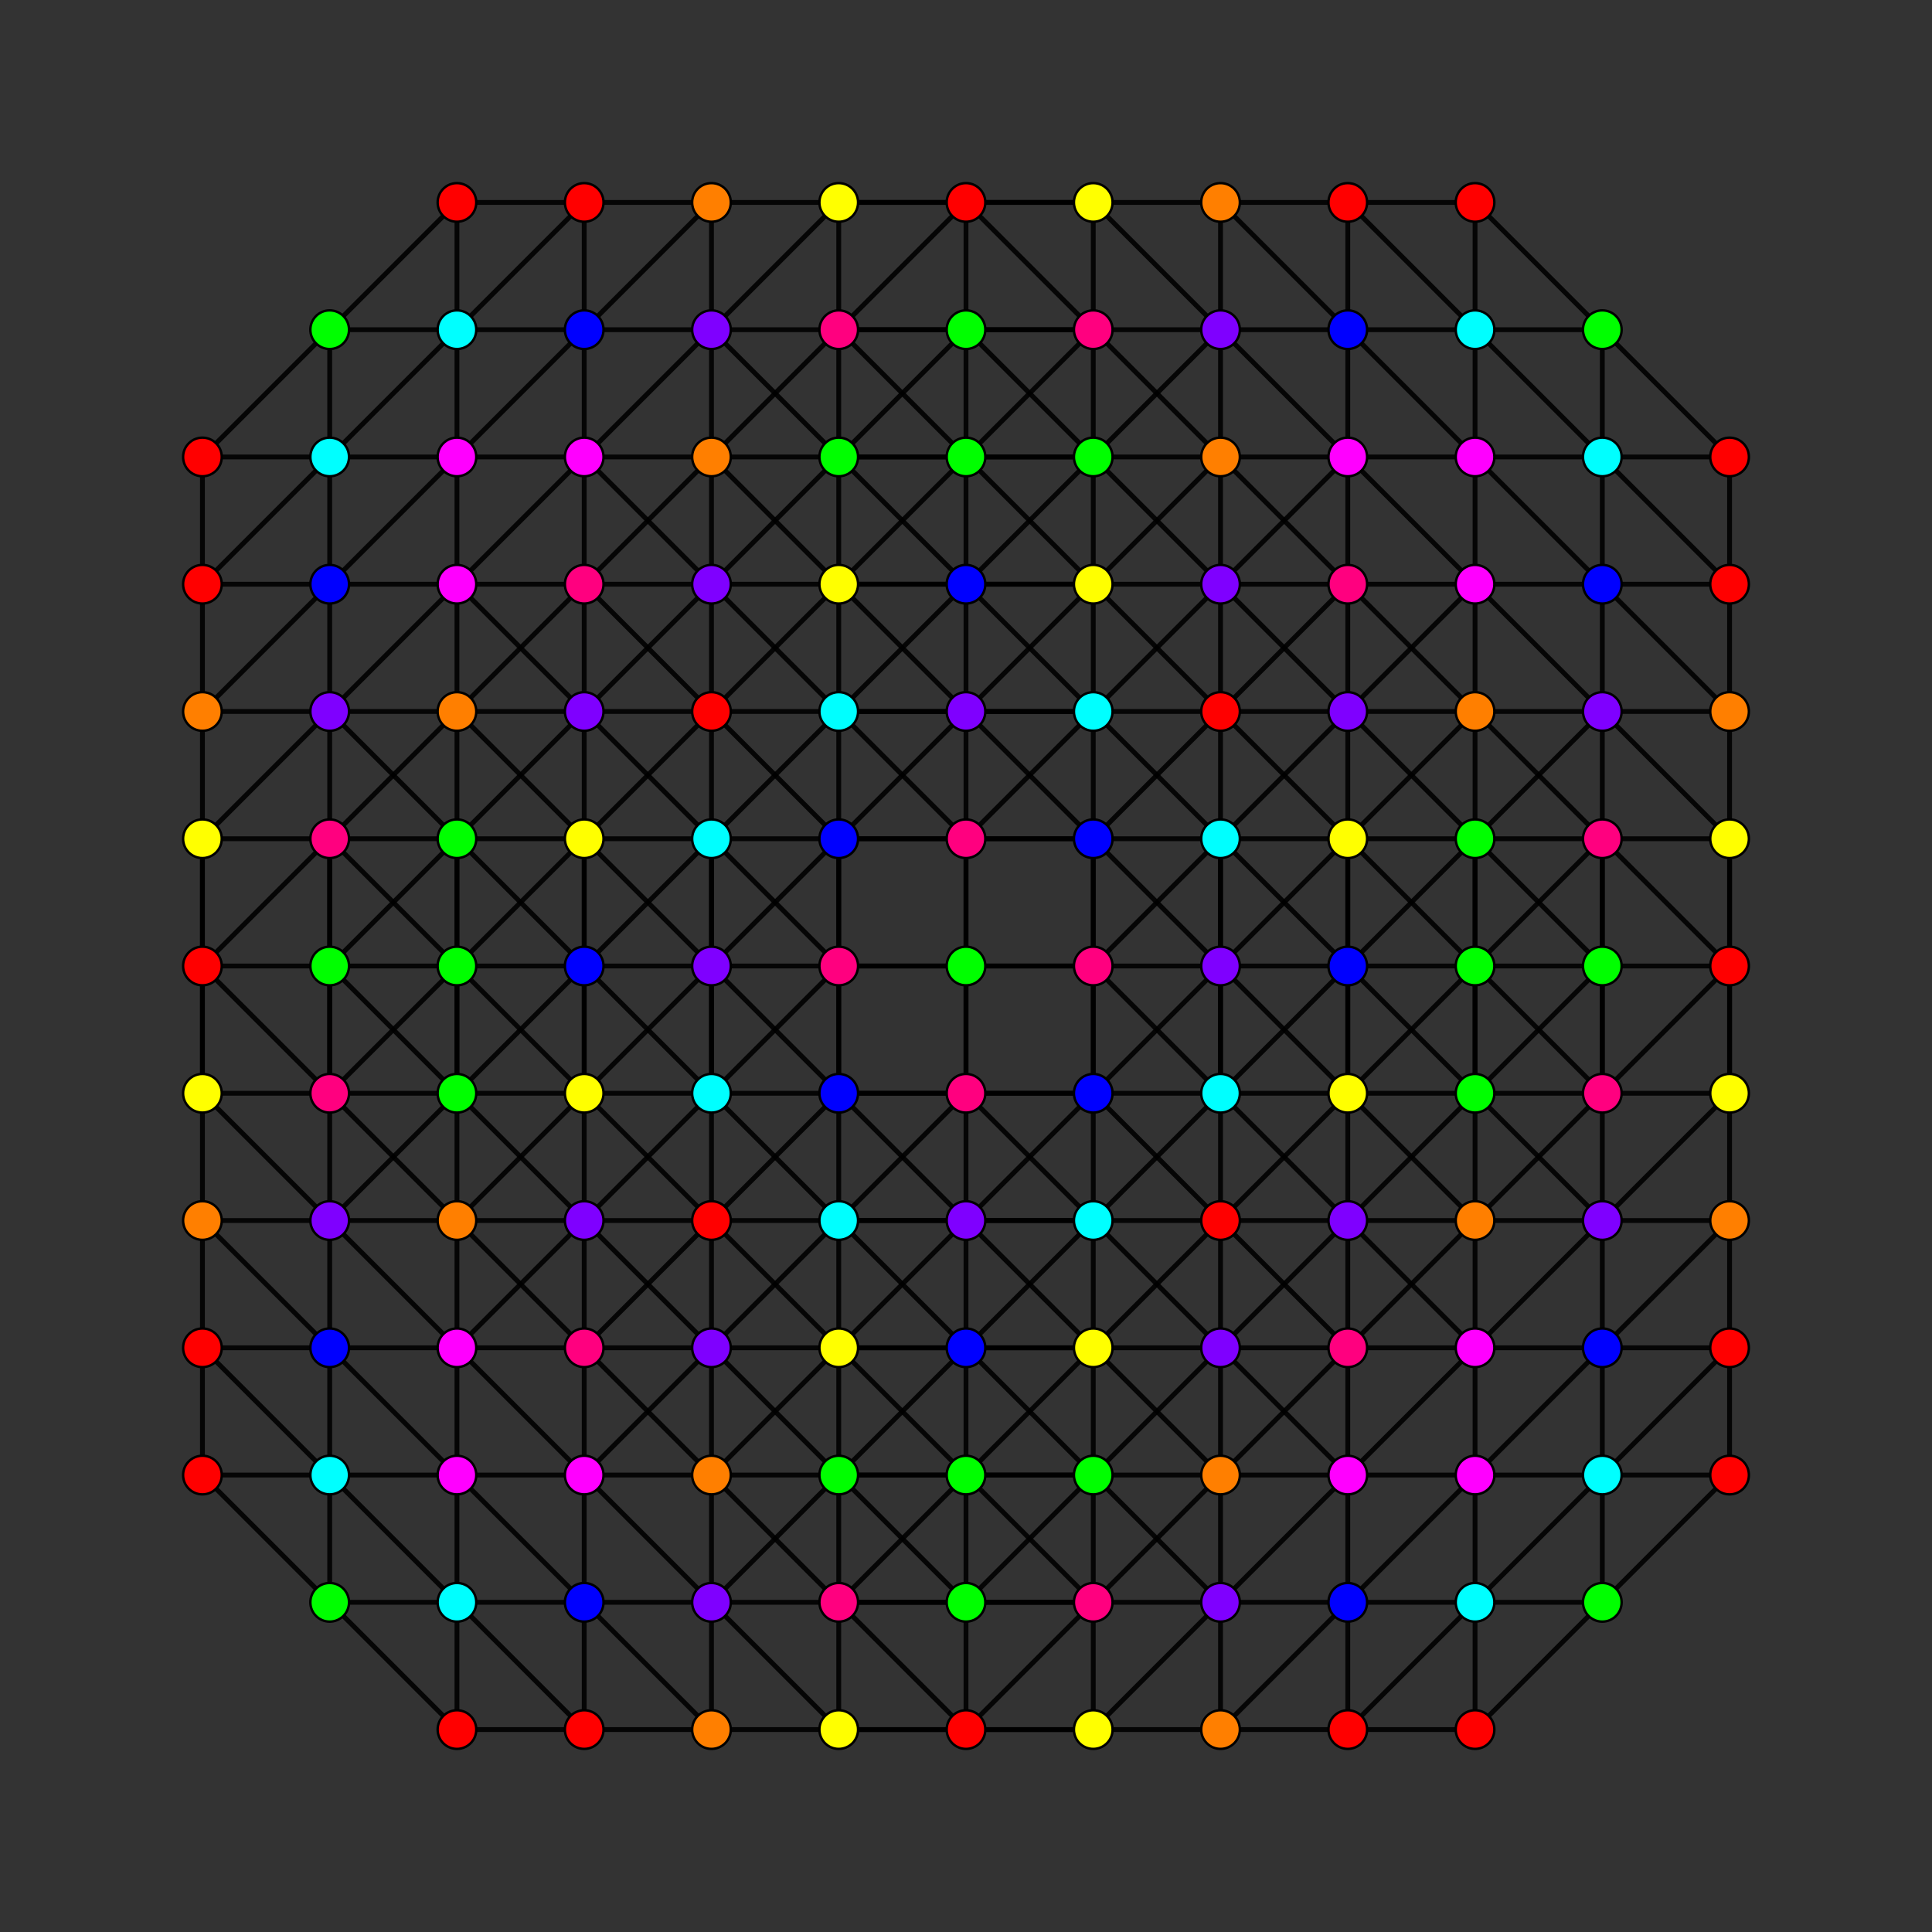 <?xml version="1.0" encoding="UTF-8" standalone="no"?>
<svg
xmlns="http://www.w3.org/2000/svg"
version="1.0"
width="1600" height="1600"
id="8-simplex_t023457_A3.svg">
<rect width="100%" height="100%" fill="#333333" stroke="none"/>
<g style="stroke:#000000;stroke-width:4.0;stroke-opacity:0.90;">
<line x1="905.393" y1="905.393" x2="905.393" y2="905.393"/>
<line x1="905.393" y1="905.393" x2="905.393" y2="1010.786"/>
<line x1="905.393" y1="905.393" x2="1010.786" y2="800.000"/>
<line x1="905.393" y1="905.393" x2="905.393" y2="694.607"/>
<line x1="905.393" y1="905.393" x2="800.000" y2="1010.786"/>
<line x1="905.393" y1="905.393" x2="694.607" y2="905.393"/>
<line x1="905.393" y1="1010.786" x2="905.393" y2="1010.786"/>
<line x1="905.393" y1="1010.786" x2="905.393" y2="1116.179"/>
<line x1="905.393" y1="1010.786" x2="1010.786" y2="1010.786"/>
<line x1="905.393" y1="1010.786" x2="800.000" y2="1116.179"/>
<line x1="905.393" y1="1010.786" x2="694.607" y2="1010.786"/>
<line x1="905.393" y1="1116.179" x2="905.393" y2="1116.179"/>
<line x1="905.393" y1="1116.179" x2="905.393" y2="1221.572"/>
<line x1="905.393" y1="1116.179" x2="1010.786" y2="1116.179"/>
<line x1="905.393" y1="1116.179" x2="800.000" y2="1221.572"/>
<line x1="905.393" y1="1116.179" x2="694.607" y2="1116.179"/>
<line x1="905.393" y1="1221.572" x2="905.393" y2="1221.572"/>
<line x1="905.393" y1="1221.572" x2="905.393" y2="1326.965"/>
<line x1="905.393" y1="1221.572" x2="1010.786" y2="1221.572"/>
<line x1="905.393" y1="1221.572" x2="800.000" y2="1326.965"/>
<line x1="905.393" y1="1221.572" x2="694.607" y2="1221.572"/>
<line x1="905.393" y1="1326.965" x2="905.393" y2="1326.965"/>
<line x1="905.393" y1="1326.965" x2="1010.786" y2="1326.965"/>
<line x1="905.393" y1="1326.965" x2="800.000" y2="1432.358"/>
<line x1="905.393" y1="1326.965" x2="694.607" y2="1326.965"/>
<line x1="1010.786" y1="800.000" x2="1010.786" y2="800.000"/>
<line x1="1010.786" y1="800.000" x2="1116.179" y2="800.000"/>
<line x1="1010.786" y1="800.000" x2="905.393" y2="694.607"/>
<line x1="1010.786" y1="1010.786" x2="1010.786" y2="1010.786"/>
<line x1="1010.786" y1="1010.786" x2="1010.786" y2="1116.179"/>
<line x1="1010.786" y1="1010.786" x2="1116.179" y2="905.393"/>
<line x1="1010.786" y1="1010.786" x2="905.393" y2="905.393"/>
<line x1="1010.786" y1="1010.786" x2="905.393" y2="1116.179"/>
<line x1="1010.786" y1="1116.179" x2="1010.786" y2="1116.179"/>
<line x1="1010.786" y1="1116.179" x2="1010.786" y2="1221.572"/>
<line x1="1010.786" y1="1116.179" x2="1116.179" y2="1116.179"/>
<line x1="1010.786" y1="1116.179" x2="905.393" y2="1010.786"/>
<line x1="1010.786" y1="1116.179" x2="905.393" y2="1221.572"/>
<line x1="1010.786" y1="1221.572" x2="1010.786" y2="1221.572"/>
<line x1="1010.786" y1="1221.572" x2="1010.786" y2="1326.965"/>
<line x1="1010.786" y1="1221.572" x2="1116.179" y2="1221.572"/>
<line x1="1010.786" y1="1221.572" x2="905.393" y2="1116.179"/>
<line x1="1010.786" y1="1221.572" x2="905.393" y2="1326.965"/>
<line x1="1010.786" y1="1326.965" x2="1010.786" y2="1326.965"/>
<line x1="1010.786" y1="1326.965" x2="1116.179" y2="1326.965"/>
<line x1="1010.786" y1="1326.965" x2="905.393" y2="1221.572"/>
<line x1="1010.786" y1="1326.965" x2="905.393" y2="1432.358"/>
<line x1="1116.179" y1="800.000" x2="1116.179" y2="800.000"/>
<line x1="1116.179" y1="800.000" x2="1116.179" y2="905.393"/>
<line x1="1116.179" y1="800.000" x2="1221.572" y2="800.000"/>
<line x1="1116.179" y1="800.000" x2="1116.179" y2="694.607"/>
<line x1="1116.179" y1="800.000" x2="1010.786" y2="905.393"/>
<line x1="1116.179" y1="800.000" x2="1010.786" y2="694.607"/>
<line x1="1116.179" y1="905.393" x2="1116.179" y2="905.393"/>
<line x1="1116.179" y1="905.393" x2="1221.572" y2="905.393"/>
<line x1="1116.179" y1="905.393" x2="1116.179" y2="694.607"/>
<line x1="1116.179" y1="905.393" x2="1010.786" y2="905.393"/>
<line x1="1116.179" y1="1116.179" x2="1116.179" y2="1116.179"/>
<line x1="1116.179" y1="1116.179" x2="1116.179" y2="1221.572"/>
<line x1="1116.179" y1="1116.179" x2="1221.572" y2="1010.786"/>
<line x1="1116.179" y1="1116.179" x2="1116.179" y2="1010.786"/>
<line x1="1116.179" y1="1116.179" x2="1010.786" y2="1221.572"/>
<line x1="1116.179" y1="1221.572" x2="1116.179" y2="1221.572"/>
<line x1="1116.179" y1="1221.572" x2="1116.179" y2="1326.965"/>
<line x1="1116.179" y1="1221.572" x2="1221.572" y2="1221.572"/>
<line x1="1116.179" y1="1221.572" x2="1010.786" y2="1326.965"/>
<line x1="1116.179" y1="1326.965" x2="1116.179" y2="1326.965"/>
<line x1="1116.179" y1="1326.965" x2="1221.572" y2="1326.965"/>
<line x1="1116.179" y1="1326.965" x2="1010.786" y2="1432.358"/>
<line x1="1221.572" y1="800.000" x2="1221.572" y2="800.000"/>
<line x1="1221.572" y1="800.000" x2="1221.572" y2="905.393"/>
<line x1="1221.572" y1="800.000" x2="1326.965" y2="800.000"/>
<line x1="1221.572" y1="800.000" x2="1221.572" y2="694.607"/>
<line x1="1221.572" y1="800.000" x2="1116.179" y2="905.393"/>
<line x1="1221.572" y1="800.000" x2="1116.179" y2="694.607"/>
<line x1="1221.572" y1="905.393" x2="1221.572" y2="905.393"/>
<line x1="1221.572" y1="905.393" x2="1221.572" y2="1010.786"/>
<line x1="1221.572" y1="905.393" x2="1326.965" y2="905.393"/>
<line x1="1221.572" y1="905.393" x2="1221.572" y2="694.607"/>
<line x1="1221.572" y1="905.393" x2="1116.179" y2="1010.786"/>
<line x1="1221.572" y1="1010.786" x2="1221.572" y2="1010.786"/>
<line x1="1221.572" y1="1010.786" x2="1326.965" y2="1010.786"/>
<line x1="1221.572" y1="1010.786" x2="1116.179" y2="1010.786"/>
<line x1="1221.572" y1="1221.572" x2="1221.572" y2="1221.572"/>
<line x1="1221.572" y1="1221.572" x2="1221.572" y2="1326.965"/>
<line x1="1221.572" y1="1221.572" x2="1326.965" y2="1116.179"/>
<line x1="1221.572" y1="1221.572" x2="1326.965" y2="1221.572"/>
<line x1="1221.572" y1="1221.572" x2="1221.572" y2="1116.179"/>
<line x1="1221.572" y1="1221.572" x2="1116.179" y2="1326.965"/>
<line x1="1221.572" y1="1326.965" x2="1221.572" y2="1326.965"/>
<line x1="1221.572" y1="1326.965" x2="1326.965" y2="1326.965"/>
<line x1="1221.572" y1="1326.965" x2="1116.179" y2="1432.358"/>
<line x1="1326.965" y1="800.000" x2="1326.965" y2="800.000"/>
<line x1="1326.965" y1="800.000" x2="1326.965" y2="905.393"/>
<line x1="1326.965" y1="800.000" x2="1432.358" y2="800.000"/>
<line x1="1326.965" y1="800.000" x2="1326.965" y2="694.607"/>
<line x1="1326.965" y1="800.000" x2="1221.572" y2="905.393"/>
<line x1="1326.965" y1="800.000" x2="1221.572" y2="694.607"/>
<line x1="1326.965" y1="905.393" x2="1326.965" y2="905.393"/>
<line x1="1326.965" y1="905.393" x2="1326.965" y2="1010.786"/>
<line x1="1326.965" y1="905.393" x2="1432.358" y2="905.393"/>
<line x1="1326.965" y1="905.393" x2="1326.965" y2="694.607"/>
<line x1="1326.965" y1="905.393" x2="1221.572" y2="1010.786"/>
<line x1="1326.965" y1="1010.786" x2="1326.965" y2="1010.786"/>
<line x1="1326.965" y1="1010.786" x2="1326.965" y2="1116.179"/>
<line x1="1326.965" y1="1010.786" x2="1432.358" y2="1010.786"/>
<line x1="1326.965" y1="1010.786" x2="1221.572" y2="1116.179"/>
<line x1="1326.965" y1="1116.179" x2="1326.965" y2="1116.179"/>
<line x1="1326.965" y1="1116.179" x2="1326.965" y2="1221.572"/>
<line x1="1326.965" y1="1116.179" x2="1432.358" y2="1116.179"/>
<line x1="1326.965" y1="1116.179" x2="1221.572" y2="1116.179"/>
<line x1="1326.965" y1="1221.572" x2="1326.965" y2="1221.572"/>
<line x1="1326.965" y1="1221.572" x2="1326.965" y2="1326.965"/>
<line x1="1326.965" y1="1221.572" x2="1432.358" y2="1221.572"/>
<line x1="1326.965" y1="1221.572" x2="1221.572" y2="1326.965"/>
<line x1="1326.965" y1="1326.965" x2="1326.965" y2="1326.965"/>
<line x1="1326.965" y1="1326.965" x2="1432.358" y2="1221.572"/>
<line x1="1326.965" y1="1326.965" x2="1221.572" y2="1432.358"/>
<line x1="1432.358" y1="800.000" x2="1432.358" y2="800.000"/>
<line x1="1432.358" y1="800.000" x2="1432.358" y2="905.393"/>
<line x1="1432.358" y1="800.000" x2="1432.358" y2="694.607"/>
<line x1="1432.358" y1="800.000" x2="1326.965" y2="905.393"/>
<line x1="1432.358" y1="800.000" x2="1326.965" y2="694.607"/>
<line x1="1432.358" y1="905.393" x2="1432.358" y2="905.393"/>
<line x1="1432.358" y1="905.393" x2="1432.358" y2="1010.786"/>
<line x1="1432.358" y1="905.393" x2="1432.358" y2="694.607"/>
<line x1="1432.358" y1="905.393" x2="1326.965" y2="1010.786"/>
<line x1="1432.358" y1="1010.786" x2="1432.358" y2="1010.786"/>
<line x1="1432.358" y1="1010.786" x2="1432.358" y2="1116.179"/>
<line x1="1432.358" y1="1010.786" x2="1326.965" y2="1116.179"/>
<line x1="1432.358" y1="1116.179" x2="1432.358" y2="1116.179"/>
<line x1="1432.358" y1="1116.179" x2="1432.358" y2="1221.572"/>
<line x1="1432.358" y1="1116.179" x2="1326.965" y2="1221.572"/>
<line x1="1432.358" y1="1221.572" x2="1432.358" y2="1221.572"/>
<line x1="905.393" y1="694.607" x2="905.393" y2="694.607"/>
<line x1="905.393" y1="694.607" x2="905.393" y2="589.214"/>
<line x1="905.393" y1="694.607" x2="694.607" y2="694.607"/>
<line x1="905.393" y1="694.607" x2="800.000" y2="589.214"/>
<line x1="905.393" y1="905.393" x2="800.000" y2="905.393"/>
<line x1="905.393" y1="1010.786" x2="800.000" y2="1010.786"/>
<line x1="905.393" y1="1116.179" x2="800.000" y2="1116.179"/>
<line x1="905.393" y1="1221.572" x2="800.000" y2="1221.572"/>
<line x1="1116.179" y1="694.607" x2="1116.179" y2="694.607"/>
<line x1="1116.179" y1="694.607" x2="1221.572" y2="694.607"/>
<line x1="1116.179" y1="694.607" x2="1010.786" y2="589.214"/>
<line x1="1116.179" y1="694.607" x2="1010.786" y2="694.607"/>
<line x1="1116.179" y1="1010.786" x2="1116.179" y2="1010.786"/>
<line x1="1116.179" y1="1010.786" x2="1010.786" y2="905.393"/>
<line x1="1116.179" y1="1010.786" x2="1010.786" y2="1010.786"/>
<line x1="1116.179" y1="1116.179" x2="1221.572" y2="1116.179"/>
<line x1="1116.179" y1="1116.179" x2="1010.786" y2="1010.786"/>
<line x1="1116.179" y1="1221.572" x2="1010.786" y2="1116.179"/>
<line x1="1221.572" y1="694.607" x2="1221.572" y2="694.607"/>
<line x1="1221.572" y1="694.607" x2="1326.965" y2="694.607"/>
<line x1="1221.572" y1="694.607" x2="1221.572" y2="589.214"/>
<line x1="1221.572" y1="694.607" x2="1116.179" y2="589.214"/>
<line x1="1221.572" y1="1116.179" x2="1221.572" y2="1116.179"/>
<line x1="1221.572" y1="1116.179" x2="1221.572" y2="1010.786"/>
<line x1="1326.965" y1="694.607" x2="1326.965" y2="694.607"/>
<line x1="1326.965" y1="694.607" x2="1432.358" y2="694.607"/>
<line x1="1326.965" y1="694.607" x2="1326.965" y2="589.214"/>
<line x1="1326.965" y1="694.607" x2="1221.572" y2="589.214"/>
<line x1="1432.358" y1="694.607" x2="1432.358" y2="694.607"/>
<line x1="1432.358" y1="694.607" x2="1432.358" y2="589.214"/>
<line x1="1432.358" y1="694.607" x2="1326.965" y2="589.214"/>
<line x1="905.393" y1="589.214" x2="905.393" y2="589.214"/>
<line x1="905.393" y1="589.214" x2="1010.786" y2="589.214"/>
<line x1="905.393" y1="589.214" x2="905.393" y2="483.821"/>
<line x1="905.393" y1="589.214" x2="694.607" y2="589.214"/>
<line x1="905.393" y1="589.214" x2="800.000" y2="483.821"/>
<line x1="905.393" y1="694.607" x2="1010.786" y2="589.214"/>
<line x1="905.393" y1="694.607" x2="800.000" y2="694.607"/>
<line x1="905.393" y1="905.393" x2="1010.786" y2="905.393"/>
<line x1="1010.786" y1="589.214" x2="1010.786" y2="589.214"/>
<line x1="1010.786" y1="589.214" x2="1010.786" y2="483.821"/>
<line x1="1010.786" y1="589.214" x2="905.393" y2="483.821"/>
<line x1="1010.786" y1="905.393" x2="1010.786" y2="905.393"/>
<line x1="1010.786" y1="905.393" x2="1010.786" y2="1010.786"/>
<line x1="1010.786" y1="905.393" x2="1010.786" y2="694.607"/>
<line x1="1221.572" y1="589.214" x2="1221.572" y2="589.214"/>
<line x1="1221.572" y1="589.214" x2="1326.965" y2="589.214"/>
<line x1="1221.572" y1="589.214" x2="1116.179" y2="483.821"/>
<line x1="1221.572" y1="589.214" x2="1116.179" y2="589.214"/>
<line x1="1221.572" y1="1010.786" x2="1116.179" y2="905.393"/>
<line x1="1221.572" y1="1116.179" x2="1116.179" y2="1010.786"/>
<line x1="1326.965" y1="589.214" x2="1326.965" y2="589.214"/>
<line x1="1326.965" y1="589.214" x2="1432.358" y2="589.214"/>
<line x1="1326.965" y1="589.214" x2="1326.965" y2="483.821"/>
<line x1="1326.965" y1="589.214" x2="1221.572" y2="483.821"/>
<line x1="1432.358" y1="589.214" x2="1432.358" y2="589.214"/>
<line x1="1432.358" y1="589.214" x2="1432.358" y2="483.821"/>
<line x1="1432.358" y1="589.214" x2="1326.965" y2="483.821"/>
<line x1="905.393" y1="483.821" x2="905.393" y2="483.821"/>
<line x1="905.393" y1="483.821" x2="1010.786" y2="483.821"/>
<line x1="905.393" y1="483.821" x2="905.393" y2="378.428"/>
<line x1="905.393" y1="483.821" x2="694.607" y2="483.821"/>
<line x1="905.393" y1="483.821" x2="800.000" y2="378.428"/>
<line x1="905.393" y1="589.214" x2="1010.786" y2="483.821"/>
<line x1="905.393" y1="589.214" x2="800.000" y2="589.214"/>
<line x1="905.393" y1="694.607" x2="1010.786" y2="694.607"/>
<line x1="905.393" y1="905.393" x2="905.393" y2="800.000"/>
<line x1="1010.786" y1="483.821" x2="1010.786" y2="483.821"/>
<line x1="1010.786" y1="483.821" x2="1116.179" y2="483.821"/>
<line x1="1010.786" y1="483.821" x2="1010.786" y2="378.428"/>
<line x1="1010.786" y1="483.821" x2="905.393" y2="378.428"/>
<line x1="1010.786" y1="694.607" x2="1010.786" y2="694.607"/>
<line x1="1010.786" y1="694.607" x2="1116.179" y2="589.214"/>
<line x1="1010.786" y1="694.607" x2="1010.786" y2="589.214"/>
<line x1="1010.786" y1="905.393" x2="1010.786" y2="800.000"/>
<line x1="1116.179" y1="483.821" x2="1116.179" y2="483.821"/>
<line x1="1116.179" y1="483.821" x2="1116.179" y2="589.214"/>
<line x1="1116.179" y1="483.821" x2="1116.179" y2="378.428"/>
<line x1="1116.179" y1="483.821" x2="1010.786" y2="378.428"/>
<line x1="1116.179" y1="589.214" x2="1116.179" y2="589.214"/>
<line x1="1116.179" y1="589.214" x2="1010.786" y2="589.214"/>
<line x1="1116.179" y1="905.393" x2="1116.179" y2="1010.786"/>
<line x1="1326.965" y1="483.821" x2="1326.965" y2="483.821"/>
<line x1="1326.965" y1="483.821" x2="1432.358" y2="483.821"/>
<line x1="1326.965" y1="483.821" x2="1221.572" y2="378.428"/>
<line x1="1326.965" y1="483.821" x2="1326.965" y2="378.428"/>
<line x1="1326.965" y1="483.821" x2="1221.572" y2="483.821"/>
<line x1="1326.965" y1="905.393" x2="1221.572" y2="800.000"/>
<line x1="1326.965" y1="1010.786" x2="1221.572" y2="905.393"/>
<line x1="1432.358" y1="483.821" x2="1432.358" y2="483.821"/>
<line x1="1432.358" y1="483.821" x2="1432.358" y2="378.428"/>
<line x1="1432.358" y1="483.821" x2="1326.965" y2="378.428"/>
<line x1="905.393" y1="378.428" x2="905.393" y2="378.428"/>
<line x1="905.393" y1="378.428" x2="1010.786" y2="378.428"/>
<line x1="905.393" y1="378.428" x2="905.393" y2="273.035"/>
<line x1="905.393" y1="378.428" x2="694.607" y2="378.428"/>
<line x1="905.393" y1="378.428" x2="800.000" y2="273.035"/>
<line x1="905.393" y1="483.821" x2="1010.786" y2="378.428"/>
<line x1="905.393" y1="483.821" x2="800.000" y2="483.821"/>
<line x1="905.393" y1="694.607" x2="905.393" y2="800.000"/>
<line x1="905.393" y1="800.000" x2="905.393" y2="800.000"/>
<line x1="905.393" y1="800.000" x2="1010.786" y2="800.000"/>
<line x1="905.393" y1="800.000" x2="694.607" y2="800.000"/>
<line x1="905.393" y1="800.000" x2="800.000" y2="800.000"/>
<line x1="1010.786" y1="378.428" x2="1010.786" y2="378.428"/>
<line x1="1010.786" y1="378.428" x2="1116.179" y2="378.428"/>
<line x1="1010.786" y1="378.428" x2="1010.786" y2="273.035"/>
<line x1="1010.786" y1="378.428" x2="905.393" y2="273.035"/>
<line x1="1010.786" y1="589.214" x2="1116.179" y2="483.821"/>
<line x1="1010.786" y1="694.607" x2="1010.786" y2="800.000"/>
<line x1="1116.179" y1="378.428" x2="1116.179" y2="378.428"/>
<line x1="1116.179" y1="378.428" x2="1221.572" y2="378.428"/>
<line x1="1116.179" y1="378.428" x2="1116.179" y2="273.035"/>
<line x1="1116.179" y1="378.428" x2="1010.786" y2="273.035"/>
<line x1="1116.179" y1="483.821" x2="1221.572" y2="483.821"/>
<line x1="1116.179" y1="694.607" x2="1221.572" y2="589.214"/>
<line x1="1116.179" y1="694.607" x2="1116.179" y2="589.214"/>
<line x1="1221.572" y1="378.428" x2="1221.572" y2="378.428"/>
<line x1="1221.572" y1="378.428" x2="1221.572" y2="483.821"/>
<line x1="1221.572" y1="378.428" x2="1326.965" y2="378.428"/>
<line x1="1221.572" y1="378.428" x2="1221.572" y2="273.035"/>
<line x1="1221.572" y1="378.428" x2="1116.179" y2="273.035"/>
<line x1="1221.572" y1="483.821" x2="1221.572" y2="483.821"/>
<line x1="1221.572" y1="483.821" x2="1221.572" y2="589.214"/>
<line x1="1221.572" y1="800.000" x2="1326.965" y2="694.607"/>
<line x1="1326.965" y1="378.428" x2="1326.965" y2="378.428"/>
<line x1="1326.965" y1="378.428" x2="1432.358" y2="378.428"/>
<line x1="1326.965" y1="378.428" x2="1326.965" y2="273.035"/>
<line x1="1326.965" y1="378.428" x2="1221.572" y2="273.035"/>
<line x1="1432.358" y1="378.428" x2="1432.358" y2="378.428"/>
<line x1="1432.358" y1="378.428" x2="1326.965" y2="273.035"/>
<line x1="905.393" y1="273.035" x2="905.393" y2="273.035"/>
<line x1="905.393" y1="273.035" x2="1010.786" y2="273.035"/>
<line x1="905.393" y1="273.035" x2="694.607" y2="273.035"/>
<line x1="905.393" y1="273.035" x2="800.000" y2="167.642"/>
<line x1="905.393" y1="378.428" x2="1010.786" y2="273.035"/>
<line x1="905.393" y1="378.428" x2="800.000" y2="378.428"/>
<line x1="1010.786" y1="273.035" x2="1010.786" y2="273.035"/>
<line x1="1010.786" y1="273.035" x2="1116.179" y2="273.035"/>
<line x1="1010.786" y1="273.035" x2="905.393" y2="167.642"/>
<line x1="1010.786" y1="483.821" x2="1116.179" y2="378.428"/>
<line x1="1116.179" y1="273.035" x2="1116.179" y2="273.035"/>
<line x1="1116.179" y1="273.035" x2="1221.572" y2="273.035"/>
<line x1="1116.179" y1="273.035" x2="1010.786" y2="167.642"/>
<line x1="1116.179" y1="589.214" x2="1221.572" y2="483.821"/>
<line x1="1221.572" y1="273.035" x2="1221.572" y2="273.035"/>
<line x1="1221.572" y1="273.035" x2="1326.965" y2="273.035"/>
<line x1="1221.572" y1="273.035" x2="1116.179" y2="167.642"/>
<line x1="1221.572" y1="694.607" x2="1326.965" y2="589.214"/>
<line x1="1326.965" y1="273.035" x2="1326.965" y2="273.035"/>
<line x1="1326.965" y1="273.035" x2="1221.572" y2="167.642"/>
<line x1="800.000" y1="1010.786" x2="800.000" y2="1010.786"/>
<line x1="800.000" y1="1010.786" x2="800.000" y2="1116.179"/>
<line x1="800.000" y1="1010.786" x2="694.607" y2="905.393"/>
<line x1="800.000" y1="1116.179" x2="800.000" y2="1116.179"/>
<line x1="800.000" y1="1116.179" x2="800.000" y2="1221.572"/>
<line x1="800.000" y1="1116.179" x2="694.607" y2="1010.786"/>
<line x1="800.000" y1="1116.179" x2="694.607" y2="1116.179"/>
<line x1="800.000" y1="1221.572" x2="800.000" y2="1221.572"/>
<line x1="800.000" y1="1221.572" x2="800.000" y2="1326.965"/>
<line x1="800.000" y1="1221.572" x2="694.607" y2="1116.179"/>
<line x1="800.000" y1="1221.572" x2="694.607" y2="1221.572"/>
<line x1="800.000" y1="1326.965" x2="800.000" y2="1326.965"/>
<line x1="800.000" y1="1326.965" x2="800.000" y2="1432.358"/>
<line x1="800.000" y1="1326.965" x2="905.393" y2="1326.965"/>
<line x1="800.000" y1="1326.965" x2="694.607" y2="1221.572"/>
<line x1="800.000" y1="1326.965" x2="694.607" y2="1326.965"/>
<line x1="800.000" y1="1432.358" x2="800.000" y2="1432.358"/>
<line x1="800.000" y1="1432.358" x2="905.393" y2="1432.358"/>
<line x1="800.000" y1="1432.358" x2="694.607" y2="1326.965"/>
<line x1="800.000" y1="1432.358" x2="694.607" y2="1432.358"/>
<line x1="905.393" y1="1326.965" x2="905.393" y2="1432.358"/>
<line x1="905.393" y1="1432.358" x2="905.393" y2="1432.358"/>
<line x1="905.393" y1="1432.358" x2="1010.786" y2="1432.358"/>
<line x1="905.393" y1="1432.358" x2="694.607" y2="1432.358"/>
<line x1="1010.786" y1="1326.965" x2="1010.786" y2="1432.358"/>
<line x1="1010.786" y1="1432.358" x2="1010.786" y2="1432.358"/>
<line x1="1010.786" y1="1432.358" x2="1116.179" y2="1432.358"/>
<line x1="1116.179" y1="1326.965" x2="1116.179" y2="1432.358"/>
<line x1="1116.179" y1="1432.358" x2="1116.179" y2="1432.358"/>
<line x1="1116.179" y1="1432.358" x2="1221.572" y2="1432.358"/>
<line x1="1221.572" y1="1326.965" x2="1221.572" y2="1432.358"/>
<line x1="1221.572" y1="1432.358" x2="1221.572" y2="1432.358"/>
<line x1="694.607" y1="905.393" x2="694.607" y2="905.393"/>
<line x1="694.607" y1="905.393" x2="694.607" y2="1010.786"/>
<line x1="694.607" y1="905.393" x2="694.607" y2="694.607"/>
<line x1="694.607" y1="905.393" x2="589.214" y2="800.000"/>
<line x1="694.607" y1="1010.786" x2="694.607" y2="1010.786"/>
<line x1="694.607" y1="1010.786" x2="694.607" y2="1116.179"/>
<line x1="694.607" y1="1010.786" x2="589.214" y2="1010.786"/>
<line x1="694.607" y1="1116.179" x2="694.607" y2="1116.179"/>
<line x1="694.607" y1="1116.179" x2="694.607" y2="1221.572"/>
<line x1="694.607" y1="1116.179" x2="589.214" y2="1116.179"/>
<line x1="694.607" y1="1221.572" x2="694.607" y2="1221.572"/>
<line x1="694.607" y1="1221.572" x2="694.607" y2="1326.965"/>
<line x1="694.607" y1="1221.572" x2="589.214" y2="1221.572"/>
<line x1="694.607" y1="1326.965" x2="694.607" y2="1326.965"/>
<line x1="694.607" y1="1326.965" x2="589.214" y2="1326.965"/>
<line x1="905.393" y1="1010.786" x2="1010.786" y2="905.393"/>
<line x1="905.393" y1="1010.786" x2="800.000" y2="905.393"/>
<line x1="905.393" y1="1116.179" x2="800.000" y2="1010.786"/>
<line x1="905.393" y1="1221.572" x2="800.000" y2="1116.179"/>
<line x1="905.393" y1="1326.965" x2="800.000" y2="1221.572"/>
<line x1="1010.786" y1="905.393" x2="905.393" y2="800.000"/>
<line x1="1010.786" y1="1116.179" x2="1116.179" y2="1010.786"/>
<line x1="1116.179" y1="905.393" x2="1010.786" y2="800.000"/>
<line x1="1116.179" y1="1221.572" x2="1221.572" y2="1116.179"/>
<line x1="1221.572" y1="905.393" x2="1116.179" y2="800.000"/>
<line x1="694.607" y1="694.607" x2="694.607" y2="694.607"/>
<line x1="694.607" y1="694.607" x2="800.000" y2="589.214"/>
<line x1="694.607" y1="694.607" x2="694.607" y2="589.214"/>
<line x1="694.607" y1="694.607" x2="589.214" y2="800.000"/>
<line x1="694.607" y1="905.393" x2="800.000" y2="905.393"/>
<line x1="694.607" y1="905.393" x2="589.214" y2="1010.786"/>
<line x1="694.607" y1="1010.786" x2="800.000" y2="1010.786"/>
<line x1="694.607" y1="1010.786" x2="589.214" y2="1116.179"/>
<line x1="694.607" y1="1116.179" x2="589.214" y2="1221.572"/>
<line x1="694.607" y1="1221.572" x2="589.214" y2="1326.965"/>
<line x1="800.000" y1="589.214" x2="800.000" y2="589.214"/>
<line x1="800.000" y1="589.214" x2="800.000" y2="483.821"/>
<line x1="800.000" y1="905.393" x2="800.000" y2="905.393"/>
<line x1="800.000" y1="905.393" x2="800.000" y2="1010.786"/>
<line x1="800.000" y1="905.393" x2="800.000" y2="694.607"/>
<line x1="800.000" y1="905.393" x2="694.607" y2="1010.786"/>
<line x1="800.000" y1="1010.786" x2="694.607" y2="1116.179"/>
<line x1="800.000" y1="1116.179" x2="694.607" y2="1221.572"/>
<line x1="800.000" y1="1221.572" x2="694.607" y2="1326.965"/>
<line x1="1010.786" y1="694.607" x2="905.393" y2="589.214"/>
<line x1="1010.786" y1="694.607" x2="905.393" y2="800.000"/>
<line x1="1116.179" y1="694.607" x2="1010.786" y2="800.000"/>
<line x1="1221.572" y1="694.607" x2="1116.179" y2="800.000"/>
<line x1="694.607" y1="589.214" x2="694.607" y2="589.214"/>
<line x1="694.607" y1="589.214" x2="800.000" y2="483.821"/>
<line x1="694.607" y1="589.214" x2="694.607" y2="483.821"/>
<line x1="694.607" y1="589.214" x2="589.214" y2="589.214"/>
<line x1="694.607" y1="694.607" x2="800.000" y2="694.607"/>
<line x1="694.607" y1="694.607" x2="589.214" y2="589.214"/>
<line x1="694.607" y1="905.393" x2="589.214" y2="905.393"/>
<line x1="800.000" y1="483.821" x2="800.000" y2="483.821"/>
<line x1="800.000" y1="483.821" x2="800.000" y2="378.428"/>
<line x1="800.000" y1="483.821" x2="694.607" y2="483.821"/>
<line x1="800.000" y1="694.607" x2="800.000" y2="694.607"/>
<line x1="800.000" y1="694.607" x2="905.393" y2="589.214"/>
<line x1="800.000" y1="694.607" x2="800.000" y2="589.214"/>
<line x1="800.000" y1="694.607" x2="694.607" y2="589.214"/>
<line x1="1116.179" y1="589.214" x2="1010.786" y2="483.821"/>
<line x1="694.607" y1="483.821" x2="694.607" y2="483.821"/>
<line x1="694.607" y1="483.821" x2="800.000" y2="378.428"/>
<line x1="694.607" y1="483.821" x2="694.607" y2="378.428"/>
<line x1="694.607" y1="483.821" x2="589.214" y2="483.821"/>
<line x1="694.607" y1="589.214" x2="800.000" y2="589.214"/>
<line x1="694.607" y1="589.214" x2="589.214" y2="483.821"/>
<line x1="694.607" y1="694.607" x2="589.214" y2="694.607"/>
<line x1="694.607" y1="905.393" x2="694.607" y2="800.000"/>
<line x1="800.000" y1="378.428" x2="800.000" y2="378.428"/>
<line x1="800.000" y1="378.428" x2="800.000" y2="273.035"/>
<line x1="800.000" y1="378.428" x2="694.607" y2="378.428"/>
<line x1="800.000" y1="589.214" x2="905.393" y2="483.821"/>
<line x1="800.000" y1="589.214" x2="694.607" y2="483.821"/>
<line x1="800.000" y1="905.393" x2="800.000" y2="800.000"/>
<line x1="1221.572" y1="483.821" x2="1116.179" y2="378.428"/>
<line x1="694.607" y1="378.428" x2="694.607" y2="378.428"/>
<line x1="694.607" y1="378.428" x2="800.000" y2="273.035"/>
<line x1="694.607" y1="378.428" x2="694.607" y2="273.035"/>
<line x1="694.607" y1="378.428" x2="589.214" y2="378.428"/>
<line x1="694.607" y1="483.821" x2="589.214" y2="378.428"/>
<line x1="694.607" y1="694.607" x2="694.607" y2="800.000"/>
<line x1="694.607" y1="800.000" x2="694.607" y2="800.000"/>
<line x1="694.607" y1="800.000" x2="800.000" y2="800.000"/>
<line x1="694.607" y1="800.000" x2="589.214" y2="800.000"/>
<line x1="800.000" y1="273.035" x2="800.000" y2="273.035"/>
<line x1="800.000" y1="273.035" x2="905.393" y2="273.035"/>
<line x1="800.000" y1="273.035" x2="800.000" y2="167.642"/>
<line x1="800.000" y1="273.035" x2="694.607" y2="273.035"/>
<line x1="800.000" y1="483.821" x2="905.393" y2="378.428"/>
<line x1="800.000" y1="483.821" x2="694.607" y2="378.428"/>
<line x1="800.000" y1="694.607" x2="800.000" y2="800.000"/>
<line x1="800.000" y1="800.000" x2="800.000" y2="800.000"/>
<line x1="905.393" y1="273.035" x2="905.393" y2="167.642"/>
<line x1="1010.786" y1="273.035" x2="1010.786" y2="167.642"/>
<line x1="1116.179" y1="273.035" x2="1116.179" y2="167.642"/>
<line x1="1221.572" y1="273.035" x2="1221.572" y2="167.642"/>
<line x1="694.607" y1="273.035" x2="694.607" y2="273.035"/>
<line x1="694.607" y1="273.035" x2="800.000" y2="167.642"/>
<line x1="694.607" y1="273.035" x2="589.214" y2="273.035"/>
<line x1="694.607" y1="378.428" x2="589.214" y2="273.035"/>
<line x1="800.000" y1="167.642" x2="800.000" y2="167.642"/>
<line x1="800.000" y1="167.642" x2="905.393" y2="167.642"/>
<line x1="800.000" y1="167.642" x2="694.607" y2="167.642"/>
<line x1="800.000" y1="378.428" x2="905.393" y2="273.035"/>
<line x1="800.000" y1="378.428" x2="694.607" y2="273.035"/>
<line x1="905.393" y1="167.642" x2="905.393" y2="167.642"/>
<line x1="905.393" y1="167.642" x2="1010.786" y2="167.642"/>
<line x1="905.393" y1="167.642" x2="694.607" y2="167.642"/>
<line x1="1010.786" y1="167.642" x2="1010.786" y2="167.642"/>
<line x1="1010.786" y1="167.642" x2="1116.179" y2="167.642"/>
<line x1="1116.179" y1="167.642" x2="1116.179" y2="167.642"/>
<line x1="1116.179" y1="167.642" x2="1221.572" y2="167.642"/>
<line x1="1221.572" y1="167.642" x2="1221.572" y2="167.642"/>
<line x1="694.607" y1="1116.179" x2="589.214" y2="1010.786"/>
<line x1="694.607" y1="1221.572" x2="589.214" y2="1116.179"/>
<line x1="694.607" y1="1326.965" x2="694.607" y2="1432.358"/>
<line x1="694.607" y1="1326.965" x2="589.214" y2="1221.572"/>
<line x1="694.607" y1="1432.358" x2="694.607" y2="1432.358"/>
<line x1="694.607" y1="1432.358" x2="589.214" y2="1326.965"/>
<line x1="694.607" y1="1432.358" x2="589.214" y2="1432.358"/>
<line x1="589.214" y1="800.000" x2="589.214" y2="800.000"/>
<line x1="589.214" y1="800.000" x2="483.821" y2="800.000"/>
<line x1="589.214" y1="1010.786" x2="589.214" y2="1010.786"/>
<line x1="589.214" y1="1010.786" x2="589.214" y2="1116.179"/>
<line x1="589.214" y1="1010.786" x2="483.821" y2="905.393"/>
<line x1="589.214" y1="1116.179" x2="589.214" y2="1116.179"/>
<line x1="589.214" y1="1116.179" x2="589.214" y2="1221.572"/>
<line x1="589.214" y1="1116.179" x2="483.821" y2="1116.179"/>
<line x1="589.214" y1="1221.572" x2="589.214" y2="1221.572"/>
<line x1="589.214" y1="1221.572" x2="589.214" y2="1326.965"/>
<line x1="589.214" y1="1221.572" x2="483.821" y2="1221.572"/>
<line x1="589.214" y1="1326.965" x2="589.214" y2="1326.965"/>
<line x1="589.214" y1="1326.965" x2="483.821" y2="1326.965"/>
<line x1="694.607" y1="1010.786" x2="589.214" y2="905.393"/>
<line x1="589.214" y1="589.214" x2="589.214" y2="589.214"/>
<line x1="589.214" y1="589.214" x2="694.607" y2="483.821"/>
<line x1="589.214" y1="589.214" x2="589.214" y2="483.821"/>
<line x1="589.214" y1="589.214" x2="483.821" y2="694.607"/>
<line x1="589.214" y1="905.393" x2="589.214" y2="905.393"/>
<line x1="589.214" y1="905.393" x2="589.214" y2="1010.786"/>
<line x1="589.214" y1="905.393" x2="589.214" y2="694.607"/>
<line x1="589.214" y1="905.393" x2="483.821" y2="1010.786"/>
<line x1="589.214" y1="1010.786" x2="483.821" y2="1116.179"/>
<line x1="589.214" y1="1116.179" x2="483.821" y2="1221.572"/>
<line x1="694.607" y1="589.214" x2="589.214" y2="694.607"/>
<line x1="589.214" y1="483.821" x2="589.214" y2="483.821"/>
<line x1="589.214" y1="483.821" x2="694.607" y2="378.428"/>
<line x1="589.214" y1="483.821" x2="589.214" y2="378.428"/>
<line x1="589.214" y1="483.821" x2="483.821" y2="483.821"/>
<line x1="589.214" y1="694.607" x2="589.214" y2="694.607"/>
<line x1="589.214" y1="694.607" x2="589.214" y2="589.214"/>
<line x1="589.214" y1="694.607" x2="483.821" y2="589.214"/>
<line x1="589.214" y1="905.393" x2="589.214" y2="800.000"/>
<line x1="589.214" y1="905.393" x2="483.821" y2="905.393"/>
<line x1="589.214" y1="1010.786" x2="483.821" y2="1010.786"/>
<line x1="589.214" y1="378.428" x2="589.214" y2="378.428"/>
<line x1="589.214" y1="378.428" x2="694.607" y2="273.035"/>
<line x1="589.214" y1="378.428" x2="589.214" y2="273.035"/>
<line x1="589.214" y1="378.428" x2="483.821" y2="378.428"/>
<line x1="589.214" y1="589.214" x2="483.821" y2="483.821"/>
<line x1="589.214" y1="694.607" x2="589.214" y2="800.000"/>
<line x1="589.214" y1="694.607" x2="483.821" y2="694.607"/>
<line x1="694.607" y1="273.035" x2="694.607" y2="167.642"/>
<line x1="589.214" y1="273.035" x2="589.214" y2="273.035"/>
<line x1="589.214" y1="273.035" x2="694.607" y2="167.642"/>
<line x1="589.214" y1="273.035" x2="483.821" y2="273.035"/>
<line x1="589.214" y1="483.821" x2="483.821" y2="378.428"/>
<line x1="589.214" y1="589.214" x2="483.821" y2="589.214"/>
<line x1="694.607" y1="167.642" x2="694.607" y2="167.642"/>
<line x1="694.607" y1="167.642" x2="589.214" y2="167.642"/>
<line x1="589.214" y1="905.393" x2="483.821" y2="800.000"/>
<line x1="589.214" y1="1221.572" x2="483.821" y2="1116.179"/>
<line x1="589.214" y1="1326.965" x2="589.214" y2="1432.358"/>
<line x1="589.214" y1="1326.965" x2="483.821" y2="1221.572"/>
<line x1="589.214" y1="1432.358" x2="589.214" y2="1432.358"/>
<line x1="589.214" y1="1432.358" x2="483.821" y2="1326.965"/>
<line x1="589.214" y1="1432.358" x2="483.821" y2="1432.358"/>
<line x1="483.821" y1="800.000" x2="483.821" y2="800.000"/>
<line x1="483.821" y1="800.000" x2="483.821" y2="905.393"/>
<line x1="483.821" y1="800.000" x2="589.214" y2="694.607"/>
<line x1="483.821" y1="800.000" x2="483.821" y2="694.607"/>
<line x1="483.821" y1="800.000" x2="378.428" y2="800.000"/>
<line x1="483.821" y1="905.393" x2="483.821" y2="905.393"/>
<line x1="483.821" y1="905.393" x2="483.821" y2="694.607"/>
<line x1="483.821" y1="905.393" x2="378.428" y2="905.393"/>
<line x1="483.821" y1="1116.179" x2="483.821" y2="1116.179"/>
<line x1="483.821" y1="1116.179" x2="483.821" y2="1221.572"/>
<line x1="483.821" y1="1116.179" x2="483.821" y2="1010.786"/>
<line x1="483.821" y1="1116.179" x2="378.428" y2="1010.786"/>
<line x1="483.821" y1="1221.572" x2="483.821" y2="1221.572"/>
<line x1="483.821" y1="1221.572" x2="483.821" y2="1326.965"/>
<line x1="483.821" y1="1221.572" x2="378.428" y2="1221.572"/>
<line x1="483.821" y1="1326.965" x2="483.821" y2="1326.965"/>
<line x1="483.821" y1="1326.965" x2="378.428" y2="1326.965"/>
<line x1="589.214" y1="905.393" x2="694.607" y2="800.000"/>
<line x1="589.214" y1="1116.179" x2="483.821" y2="1010.786"/>
<line x1="694.607" y1="800.000" x2="589.214" y2="694.607"/>
<line x1="483.821" y1="694.607" x2="483.821" y2="694.607"/>
<line x1="483.821" y1="694.607" x2="378.428" y2="694.607"/>
<line x1="483.821" y1="1010.786" x2="483.821" y2="1010.786"/>
<line x1="483.821" y1="1010.786" x2="378.428" y2="905.393"/>
<line x1="483.821" y1="1116.179" x2="378.428" y2="1116.179"/>
<line x1="483.821" y1="483.821" x2="483.821" y2="483.821"/>
<line x1="483.821" y1="483.821" x2="483.821" y2="589.214"/>
<line x1="483.821" y1="483.821" x2="589.214" y2="378.428"/>
<line x1="483.821" y1="483.821" x2="483.821" y2="378.428"/>
<line x1="483.821" y1="483.821" x2="378.428" y2="589.214"/>
<line x1="483.821" y1="589.214" x2="483.821" y2="589.214"/>
<line x1="483.821" y1="589.214" x2="378.428" y2="694.607"/>
<line x1="483.821" y1="905.393" x2="483.821" y2="1010.786"/>
<line x1="483.821" y1="905.393" x2="378.428" y2="1010.786"/>
<line x1="483.821" y1="1010.786" x2="378.428" y2="1116.179"/>
<line x1="589.214" y1="483.821" x2="483.821" y2="589.214"/>
<line x1="483.821" y1="378.428" x2="483.821" y2="378.428"/>
<line x1="483.821" y1="378.428" x2="589.214" y2="273.035"/>
<line x1="483.821" y1="378.428" x2="483.821" y2="273.035"/>
<line x1="483.821" y1="378.428" x2="378.428" y2="378.428"/>
<line x1="483.821" y1="483.821" x2="378.428" y2="483.821"/>
<line x1="483.821" y1="694.607" x2="483.821" y2="589.214"/>
<line x1="483.821" y1="694.607" x2="378.428" y2="589.214"/>
<line x1="589.214" y1="273.035" x2="589.214" y2="167.642"/>
<line x1="483.821" y1="273.035" x2="483.821" y2="273.035"/>
<line x1="483.821" y1="273.035" x2="589.214" y2="167.642"/>
<line x1="483.821" y1="273.035" x2="378.428" y2="273.035"/>
<line x1="483.821" y1="589.214" x2="378.428" y2="483.821"/>
<line x1="589.214" y1="167.642" x2="589.214" y2="167.642"/>
<line x1="589.214" y1="167.642" x2="483.821" y2="167.642"/>
<line x1="483.821" y1="905.393" x2="378.428" y2="800.000"/>
<line x1="483.821" y1="1010.786" x2="378.428" y2="1010.786"/>
<line x1="483.821" y1="1326.965" x2="483.821" y2="1432.358"/>
<line x1="483.821" y1="1326.965" x2="378.428" y2="1221.572"/>
<line x1="483.821" y1="1432.358" x2="483.821" y2="1432.358"/>
<line x1="483.821" y1="1432.358" x2="378.428" y2="1326.965"/>
<line x1="483.821" y1="1432.358" x2="378.428" y2="1432.358"/>
<line x1="378.428" y1="800.000" x2="378.428" y2="800.000"/>
<line x1="378.428" y1="800.000" x2="378.428" y2="905.393"/>
<line x1="378.428" y1="800.000" x2="483.821" y2="694.607"/>
<line x1="378.428" y1="800.000" x2="378.428" y2="694.607"/>
<line x1="378.428" y1="800.000" x2="273.035" y2="800.000"/>
<line x1="378.428" y1="905.393" x2="378.428" y2="905.393"/>
<line x1="378.428" y1="905.393" x2="378.428" y2="1010.786"/>
<line x1="378.428" y1="905.393" x2="378.428" y2="694.607"/>
<line x1="378.428" y1="905.393" x2="273.035" y2="905.393"/>
<line x1="378.428" y1="1010.786" x2="378.428" y2="1010.786"/>
<line x1="378.428" y1="1010.786" x2="273.035" y2="1010.786"/>
<line x1="378.428" y1="1221.572" x2="378.428" y2="1221.572"/>
<line x1="378.428" y1="1221.572" x2="378.428" y2="1326.965"/>
<line x1="378.428" y1="1221.572" x2="378.428" y2="1116.179"/>
<line x1="378.428" y1="1221.572" x2="273.035" y2="1116.179"/>
<line x1="378.428" y1="1221.572" x2="273.035" y2="1221.572"/>
<line x1="378.428" y1="1326.965" x2="378.428" y2="1326.965"/>
<line x1="378.428" y1="1326.965" x2="273.035" y2="1326.965"/>
<line x1="483.821" y1="905.393" x2="589.214" y2="800.000"/>
<line x1="483.821" y1="1221.572" x2="378.428" y2="1116.179"/>
<line x1="589.214" y1="800.000" x2="483.821" y2="694.607"/>
<line x1="378.428" y1="694.607" x2="378.428" y2="694.607"/>
<line x1="378.428" y1="694.607" x2="378.428" y2="589.214"/>
<line x1="378.428" y1="694.607" x2="273.035" y2="694.607"/>
<line x1="378.428" y1="1116.179" x2="378.428" y2="1116.179"/>
<line x1="378.428" y1="1116.179" x2="378.428" y2="1010.786"/>
<line x1="378.428" y1="1116.179" x2="273.035" y2="1010.786"/>
<line x1="378.428" y1="1116.179" x2="273.035" y2="1116.179"/>
<line x1="483.821" y1="589.214" x2="378.428" y2="589.214"/>
<line x1="378.428" y1="589.214" x2="378.428" y2="589.214"/>
<line x1="378.428" y1="589.214" x2="273.035" y2="589.214"/>
<line x1="378.428" y1="1010.786" x2="273.035" y2="905.393"/>
<line x1="378.428" y1="378.428" x2="378.428" y2="378.428"/>
<line x1="378.428" y1="378.428" x2="378.428" y2="483.821"/>
<line x1="378.428" y1="378.428" x2="483.821" y2="273.035"/>
<line x1="378.428" y1="378.428" x2="378.428" y2="273.035"/>
<line x1="378.428" y1="378.428" x2="273.035" y2="483.821"/>
<line x1="378.428" y1="378.428" x2="273.035" y2="378.428"/>
<line x1="378.428" y1="483.821" x2="378.428" y2="483.821"/>
<line x1="378.428" y1="483.821" x2="378.428" y2="589.214"/>
<line x1="378.428" y1="483.821" x2="273.035" y2="589.214"/>
<line x1="378.428" y1="483.821" x2="273.035" y2="483.821"/>
<line x1="378.428" y1="589.214" x2="273.035" y2="694.607"/>
<line x1="378.428" y1="800.000" x2="273.035" y2="905.393"/>
<line x1="378.428" y1="800.000" x2="273.035" y2="694.607"/>
<line x1="378.428" y1="905.393" x2="273.035" y2="1010.786"/>
<line x1="483.821" y1="273.035" x2="483.821" y2="167.642"/>
<line x1="483.821" y1="378.428" x2="378.428" y2="483.821"/>
<line x1="483.821" y1="800.000" x2="378.428" y2="905.393"/>
<line x1="483.821" y1="800.000" x2="378.428" y2="694.607"/>
<line x1="378.428" y1="273.035" x2="378.428" y2="273.035"/>
<line x1="378.428" y1="273.035" x2="483.821" y2="167.642"/>
<line x1="378.428" y1="273.035" x2="273.035" y2="273.035"/>
<line x1="378.428" y1="694.607" x2="273.035" y2="589.214"/>
<line x1="483.821" y1="167.642" x2="483.821" y2="167.642"/>
<line x1="483.821" y1="167.642" x2="378.428" y2="167.642"/>
<line x1="378.428" y1="905.393" x2="273.035" y2="800.000"/>
<line x1="378.428" y1="1326.965" x2="378.428" y2="1432.358"/>
<line x1="378.428" y1="1326.965" x2="273.035" y2="1221.572"/>
<line x1="378.428" y1="1432.358" x2="378.428" y2="1432.358"/>
<line x1="378.428" y1="1432.358" x2="273.035" y2="1326.965"/>
<line x1="273.035" y1="800.000" x2="273.035" y2="800.000"/>
<line x1="273.035" y1="800.000" x2="273.035" y2="905.393"/>
<line x1="273.035" y1="800.000" x2="378.428" y2="694.607"/>
<line x1="273.035" y1="800.000" x2="273.035" y2="694.607"/>
<line x1="273.035" y1="800.000" x2="167.642" y2="800.000"/>
<line x1="273.035" y1="905.393" x2="273.035" y2="905.393"/>
<line x1="273.035" y1="905.393" x2="273.035" y2="1010.786"/>
<line x1="273.035" y1="905.393" x2="273.035" y2="694.607"/>
<line x1="273.035" y1="905.393" x2="167.642" y2="905.393"/>
<line x1="273.035" y1="1010.786" x2="273.035" y2="1010.786"/>
<line x1="273.035" y1="1010.786" x2="273.035" y2="1116.179"/>
<line x1="273.035" y1="1010.786" x2="167.642" y2="1010.786"/>
<line x1="273.035" y1="1116.179" x2="273.035" y2="1116.179"/>
<line x1="273.035" y1="1116.179" x2="273.035" y2="1221.572"/>
<line x1="273.035" y1="1116.179" x2="167.642" y2="1116.179"/>
<line x1="273.035" y1="1221.572" x2="273.035" y2="1221.572"/>
<line x1="273.035" y1="1221.572" x2="273.035" y2="1326.965"/>
<line x1="273.035" y1="1221.572" x2="167.642" y2="1221.572"/>
<line x1="273.035" y1="1326.965" x2="273.035" y2="1326.965"/>
<line x1="273.035" y1="1326.965" x2="167.642" y2="1221.572"/>
<line x1="273.035" y1="694.607" x2="273.035" y2="694.607"/>
<line x1="273.035" y1="694.607" x2="273.035" y2="589.214"/>
<line x1="273.035" y1="694.607" x2="167.642" y2="694.607"/>
<line x1="273.035" y1="1221.572" x2="167.642" y2="1116.179"/>
<line x1="273.035" y1="589.214" x2="273.035" y2="589.214"/>
<line x1="273.035" y1="589.214" x2="273.035" y2="483.821"/>
<line x1="273.035" y1="589.214" x2="167.642" y2="589.214"/>
<line x1="273.035" y1="1116.179" x2="167.642" y2="1010.786"/>
<line x1="273.035" y1="483.821" x2="273.035" y2="483.821"/>
<line x1="273.035" y1="483.821" x2="273.035" y2="378.428"/>
<line x1="273.035" y1="483.821" x2="167.642" y2="483.821"/>
<line x1="273.035" y1="1010.786" x2="167.642" y2="905.393"/>
<line x1="273.035" y1="378.428" x2="273.035" y2="378.428"/>
<line x1="273.035" y1="378.428" x2="378.428" y2="273.035"/>
<line x1="273.035" y1="378.428" x2="273.035" y2="273.035"/>
<line x1="273.035" y1="378.428" x2="167.642" y2="378.428"/>
<line x1="273.035" y1="905.393" x2="167.642" y2="800.000"/>
<line x1="378.428" y1="273.035" x2="378.428" y2="167.642"/>
<line x1="273.035" y1="273.035" x2="273.035" y2="273.035"/>
<line x1="273.035" y1="273.035" x2="378.428" y2="167.642"/>
<line x1="273.035" y1="273.035" x2="167.642" y2="378.428"/>
<line x1="273.035" y1="378.428" x2="167.642" y2="483.821"/>
<line x1="273.035" y1="483.821" x2="167.642" y2="589.214"/>
<line x1="273.035" y1="589.214" x2="167.642" y2="694.607"/>
<line x1="273.035" y1="694.607" x2="167.642" y2="800.000"/>
<line x1="378.428" y1="167.642" x2="378.428" y2="167.642"/>
<line x1="167.642" y1="800.000" x2="167.642" y2="800.000"/>
<line x1="167.642" y1="800.000" x2="167.642" y2="905.393"/>
<line x1="167.642" y1="800.000" x2="167.642" y2="694.607"/>
<line x1="167.642" y1="905.393" x2="167.642" y2="905.393"/>
<line x1="167.642" y1="905.393" x2="167.642" y2="1010.786"/>
<line x1="167.642" y1="905.393" x2="167.642" y2="694.607"/>
<line x1="167.642" y1="1010.786" x2="167.642" y2="1010.786"/>
<line x1="167.642" y1="1010.786" x2="167.642" y2="1116.179"/>
<line x1="167.642" y1="1116.179" x2="167.642" y2="1116.179"/>
<line x1="167.642" y1="1116.179" x2="167.642" y2="1221.572"/>
<line x1="167.642" y1="1221.572" x2="167.642" y2="1221.572"/>
<line x1="167.642" y1="694.607" x2="167.642" y2="694.607"/>
<line x1="167.642" y1="694.607" x2="167.642" y2="589.214"/>
<line x1="167.642" y1="589.214" x2="167.642" y2="589.214"/>
<line x1="167.642" y1="589.214" x2="167.642" y2="483.821"/>
<line x1="167.642" y1="483.821" x2="167.642" y2="483.821"/>
<line x1="167.642" y1="483.821" x2="167.642" y2="378.428"/>
<line x1="167.642" y1="378.428" x2="167.642" y2="378.428"/>
</g>
<g style="stroke:#000000;stroke-width:2.0;fill:#ff0000">
<circle cx="1432.358" cy="800.000" r="16.0"/>
<circle cx="1432.358" cy="1116.179" r="16.0"/>
<circle cx="1432.358" cy="1221.572" r="16.0"/>
<circle cx="1432.358" cy="483.821" r="16.0"/>
<circle cx="1432.358" cy="378.428" r="16.0"/>
<circle cx="800.000" cy="1432.358" r="16.0"/>
<circle cx="1116.179" cy="1432.358" r="16.0"/>
<circle cx="1221.572" cy="1432.358" r="16.0"/>
<circle cx="800.000" cy="167.642" r="16.0"/>
<circle cx="1116.179" cy="167.642" r="16.0"/>
<circle cx="1221.572" cy="167.642" r="16.0"/>
<circle cx="483.821" cy="1432.358" r="16.0"/>
<circle cx="483.821" cy="167.642" r="16.0"/>
<circle cx="378.428" cy="1432.358" r="16.0"/>
<circle cx="378.428" cy="167.642" r="16.0"/>
<circle cx="167.642" cy="800.000" r="16.0"/>
<circle cx="167.642" cy="1116.179" r="16.0"/>
<circle cx="167.642" cy="1221.572" r="16.0"/>
<circle cx="167.642" cy="483.821" r="16.0"/>
<circle cx="167.642" cy="378.428" r="16.0"/>
</g>
<g style="stroke:#000000;stroke-width:2.0;fill:#ff7f00">
<circle cx="1432.358" cy="1010.786" r="16.0"/>
<circle cx="1432.358" cy="589.214" r="16.0"/>
<circle cx="1010.786" cy="1432.358" r="16.0"/>
<circle cx="1010.786" cy="167.642" r="16.0"/>
<circle cx="589.214" cy="1432.358" r="16.0"/>
<circle cx="589.214" cy="167.642" r="16.0"/>
<circle cx="167.642" cy="1010.786" r="16.0"/>
<circle cx="167.642" cy="589.214" r="16.0"/>
</g>
<g style="stroke:#000000;stroke-width:2.0;fill:#ffff00">
<circle cx="1432.358" cy="905.393" r="16.0"/>
<circle cx="1432.358" cy="694.607" r="16.0"/>
<circle cx="905.393" cy="1432.358" r="16.0"/>
<circle cx="905.393" cy="167.642" r="16.0"/>
<circle cx="694.607" cy="1432.358" r="16.0"/>
<circle cx="694.607" cy="167.642" r="16.0"/>
<circle cx="167.642" cy="905.393" r="16.0"/>
<circle cx="167.642" cy="694.607" r="16.0"/>
</g>
<g style="stroke:#000000;stroke-width:2.0;fill:#00ff00">
<circle cx="1221.572" cy="800.000" r="16.0"/>
<circle cx="1326.965" cy="800.000" r="16.0"/>
<circle cx="1326.965" cy="1326.965" r="16.0"/>
<circle cx="1326.965" cy="273.035" r="16.0"/>
<circle cx="800.000" cy="1221.572" r="16.0"/>
<circle cx="800.000" cy="1326.965" r="16.0"/>
<circle cx="800.000" cy="378.428" r="16.0"/>
<circle cx="800.000" cy="273.035" r="16.0"/>
<circle cx="800.000" cy="800.000" r="16.0"/>
<circle cx="378.428" cy="800.000" r="16.0"/>
<circle cx="273.035" cy="800.000" r="16.0"/>
<circle cx="273.035" cy="1326.965" r="16.0"/>
<circle cx="273.035" cy="273.035" r="16.0"/>
</g>
<g style="stroke:#000000;stroke-width:2.0;fill:#00ffff">
<circle cx="1221.572" cy="1326.965" r="16.0"/>
<circle cx="1326.965" cy="1221.572" r="16.0"/>
<circle cx="1326.965" cy="378.428" r="16.0"/>
<circle cx="1221.572" cy="273.035" r="16.0"/>
<circle cx="378.428" cy="1326.965" r="16.0"/>
<circle cx="378.428" cy="273.035" r="16.0"/>
<circle cx="273.035" cy="1221.572" r="16.0"/>
<circle cx="273.035" cy="378.428" r="16.0"/>
</g>
<g style="stroke:#000000;stroke-width:2.0;fill:#0000ff">
<circle cx="1116.179" cy="800.000" r="16.0"/>
<circle cx="1116.179" cy="1326.965" r="16.0"/>
<circle cx="1326.965" cy="1116.179" r="16.0"/>
<circle cx="1326.965" cy="483.821" r="16.0"/>
<circle cx="1116.179" cy="273.035" r="16.0"/>
<circle cx="800.000" cy="1116.179" r="16.0"/>
<circle cx="800.000" cy="483.821" r="16.0"/>
<circle cx="483.821" cy="800.000" r="16.0"/>
<circle cx="483.821" cy="1326.965" r="16.0"/>
<circle cx="483.821" cy="273.035" r="16.0"/>
<circle cx="273.035" cy="1116.179" r="16.0"/>
<circle cx="273.035" cy="483.821" r="16.0"/>
</g>
<g style="stroke:#000000;stroke-width:2.0;fill:#7f00ff">
<circle cx="1010.786" cy="800.000" r="16.0"/>
<circle cx="1010.786" cy="1116.179" r="16.0"/>
<circle cx="1010.786" cy="1326.965" r="16.0"/>
<circle cx="1326.965" cy="1010.786" r="16.0"/>
<circle cx="1116.179" cy="1010.786" r="16.0"/>
<circle cx="1326.965" cy="589.214" r="16.0"/>
<circle cx="1010.786" cy="483.821" r="16.0"/>
<circle cx="1116.179" cy="589.214" r="16.0"/>
<circle cx="1010.786" cy="273.035" r="16.0"/>
<circle cx="800.000" cy="1010.786" r="16.0"/>
<circle cx="800.000" cy="589.214" r="16.0"/>
<circle cx="589.214" cy="800.000" r="16.0"/>
<circle cx="589.214" cy="1116.179" r="16.0"/>
<circle cx="589.214" cy="1326.965" r="16.0"/>
<circle cx="589.214" cy="483.821" r="16.0"/>
<circle cx="589.214" cy="273.035" r="16.0"/>
<circle cx="483.821" cy="1010.786" r="16.0"/>
<circle cx="483.821" cy="589.214" r="16.0"/>
<circle cx="273.035" cy="1010.786" r="16.0"/>
<circle cx="273.035" cy="589.214" r="16.0"/>
</g>
<g style="stroke:#000000;stroke-width:2.0;fill:#ff00ff">
<circle cx="1116.179" cy="1221.572" r="16.0"/>
<circle cx="1221.572" cy="1221.572" r="16.0"/>
<circle cx="1221.572" cy="1116.179" r="16.0"/>
<circle cx="1116.179" cy="378.428" r="16.0"/>
<circle cx="1221.572" cy="378.428" r="16.0"/>
<circle cx="1221.572" cy="483.821" r="16.0"/>
<circle cx="483.821" cy="1221.572" r="16.0"/>
<circle cx="483.821" cy="378.428" r="16.0"/>
<circle cx="378.428" cy="1221.572" r="16.0"/>
<circle cx="378.428" cy="1116.179" r="16.0"/>
<circle cx="378.428" cy="378.428" r="16.0"/>
<circle cx="378.428" cy="483.821" r="16.0"/>
</g>
<g style="stroke:#000000;stroke-width:2.0;fill:#ff007f">
<circle cx="905.393" cy="1326.965" r="16.0"/>
<circle cx="1116.179" cy="1116.179" r="16.0"/>
<circle cx="1326.965" cy="905.393" r="16.0"/>
<circle cx="1326.965" cy="694.607" r="16.0"/>
<circle cx="1116.179" cy="483.821" r="16.0"/>
<circle cx="905.393" cy="800.000" r="16.0"/>
<circle cx="905.393" cy="273.035" r="16.0"/>
<circle cx="694.607" cy="1326.965" r="16.0"/>
<circle cx="800.000" cy="905.393" r="16.0"/>
<circle cx="800.000" cy="694.607" r="16.0"/>
<circle cx="694.607" cy="800.000" r="16.0"/>
<circle cx="694.607" cy="273.035" r="16.0"/>
<circle cx="483.821" cy="1116.179" r="16.0"/>
<circle cx="483.821" cy="483.821" r="16.0"/>
<circle cx="273.035" cy="905.393" r="16.0"/>
<circle cx="273.035" cy="694.607" r="16.0"/>
</g>
<g style="stroke:#000000;stroke-width:2.0;fill:#ff0000">
<circle cx="1010.786" cy="1010.786" r="16.0"/>
<circle cx="1010.786" cy="589.214" r="16.0"/>
<circle cx="589.214" cy="1010.786" r="16.0"/>
<circle cx="589.214" cy="589.214" r="16.0"/>
</g>
<g style="stroke:#000000;stroke-width:2.0;fill:#ff7f00">
<circle cx="1010.786" cy="1221.572" r="16.0"/>
<circle cx="1221.572" cy="1010.786" r="16.0"/>
<circle cx="1221.572" cy="589.214" r="16.0"/>
<circle cx="1010.786" cy="378.428" r="16.0"/>
<circle cx="589.214" cy="1221.572" r="16.0"/>
<circle cx="589.214" cy="378.428" r="16.0"/>
<circle cx="378.428" cy="1010.786" r="16.0"/>
<circle cx="378.428" cy="589.214" r="16.0"/>
</g>
<g style="stroke:#000000;stroke-width:2.0;fill:#ffff00">
<circle cx="905.393" cy="1116.179" r="16.0"/>
<circle cx="1116.179" cy="905.393" r="16.0"/>
<circle cx="1116.179" cy="694.607" r="16.0"/>
<circle cx="905.393" cy="483.821" r="16.0"/>
<circle cx="694.607" cy="1116.179" r="16.0"/>
<circle cx="694.607" cy="483.821" r="16.0"/>
<circle cx="483.821" cy="905.393" r="16.0"/>
<circle cx="483.821" cy="694.607" r="16.0"/>
</g>
<g style="stroke:#000000;stroke-width:2.0;fill:#00ff00">
<circle cx="905.393" cy="1221.572" r="16.0"/>
<circle cx="1221.572" cy="905.393" r="16.0"/>
<circle cx="1221.572" cy="694.607" r="16.0"/>
<circle cx="905.393" cy="378.428" r="16.0"/>
<circle cx="694.607" cy="1221.572" r="16.0"/>
<circle cx="694.607" cy="378.428" r="16.0"/>
<circle cx="378.428" cy="905.393" r="16.0"/>
<circle cx="378.428" cy="694.607" r="16.0"/>
</g>
<g style="stroke:#000000;stroke-width:2.0;fill:#00ffff">
<circle cx="905.393" cy="1010.786" r="16.0"/>
<circle cx="905.393" cy="589.214" r="16.0"/>
<circle cx="1010.786" cy="905.393" r="16.0"/>
<circle cx="1010.786" cy="694.607" r="16.0"/>
<circle cx="694.607" cy="1010.786" r="16.0"/>
<circle cx="694.607" cy="589.214" r="16.0"/>
<circle cx="589.214" cy="905.393" r="16.0"/>
<circle cx="589.214" cy="694.607" r="16.0"/>
</g>
<g style="stroke:#000000;stroke-width:2.0;fill:#0000ff">
<circle cx="905.393" cy="905.393" r="16.0"/>
<circle cx="905.393" cy="694.607" r="16.0"/>
<circle cx="694.607" cy="905.393" r="16.0"/>
<circle cx="694.607" cy="694.607" r="16.0"/>
</g>
</svg>
